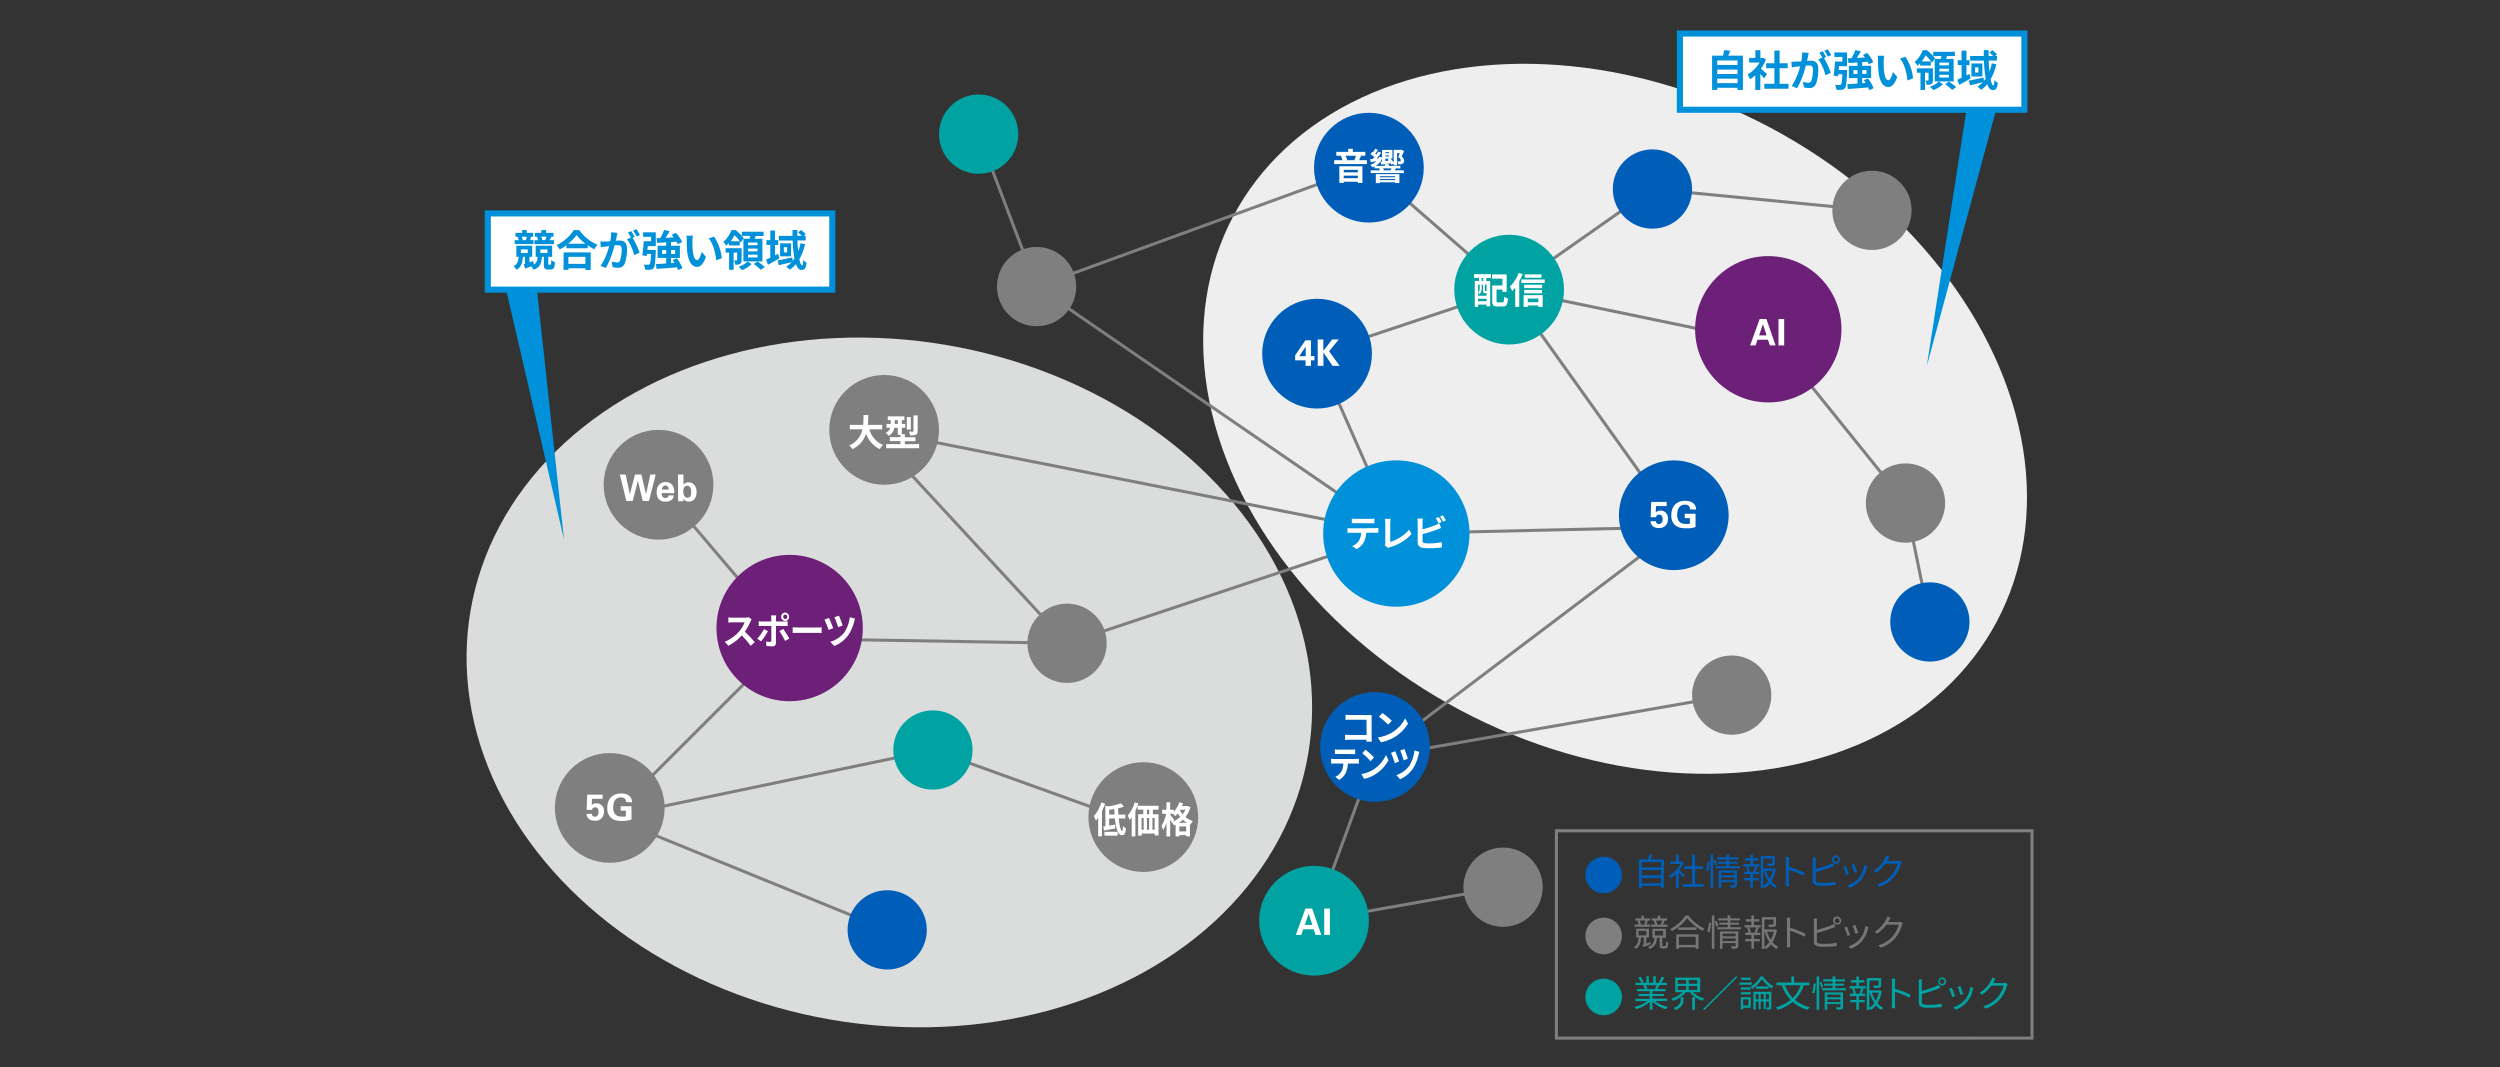 <svg xmlns="http://www.w3.org/2000/svg" viewBox="0 0 820 350"><rect x="0" y="0" width="820" height="350" fill="#333333" stroke="none"/><defs><style>.cls-1{fill:#dbdcdc;}.cls-2{fill:#eeeeef;}.cls-11,.cls-3{fill:none;}.cls-3{stroke:#7f7f7f;stroke-miterlimit:10;}.cls-4{fill:#7f7f7f;}.cls-5{fill:#00a3a1;}.cls-6{fill:#005eb8;}.cls-7{fill:#fff;}.cls-8{fill:#6d2077;}.cls-9{fill:#0091da;}.cls-10{fill:#747678;}</style></defs><g id="レイヤー_2" data-name="レイヤー 2"><g id="レイヤー_1-2" data-name="レイヤー 1"><ellipse class="cls-1" cx="290.75" cy="225.25" rx="111.75" ry="138.75" transform="matrix(0.17, -0.99, 0.99, 0.17, 19.28, 473.39)"/><ellipse class="cls-2" cx="529.76" cy="137.38" rx="108.23" ry="141.77" transform="translate(159.88 540.75) rotate(-62.02)"/><polyline class="cls-3" points="614 69 542 62 495 95 432 116 458 175 340 94 321 44"/><polyline class="cls-3" points="340 94 448.5 54.5 495 95 583.35 113.3 625 165 633 204"/><polyline class="cls-3" points="495 95 550.63 172.87 458 175 285.13 140.83 350 211 258.88 209.48 216 159"/><polyline class="cls-3" points="258.88 209.48 200.28 268.04 306 246 378.73 272.17"/><line class="cls-3" x1="200.28" y1="268.04" x2="291" y2="305"/><polyline class="cls-3" points="493 291 431 302 450.66 248.42 568 228"/><line class="cls-3" x1="450.66" y1="248.42" x2="550.63" y2="172.87"/><line class="cls-3" x1="350" y1="211" x2="458" y2="175"/><circle class="cls-4" cx="216" cy="159" r="18"/><circle class="cls-4" cx="340" cy="94" r="13"/><circle class="cls-4" cx="350" cy="211" r="13"/><circle class="cls-5" cx="321" cy="44" r="13"/><circle class="cls-5" cx="306" cy="246" r="13"/><circle class="cls-4" cx="625" cy="165" r="13"/><circle class="cls-4" cx="614" cy="69" r="13"/><circle class="cls-4" cx="568" cy="228" r="13"/><circle class="cls-4" cx="493" cy="291" r="13"/><circle class="cls-6" cx="633" cy="204" r="13"/><circle class="cls-6" cx="291" cy="305" r="13"/><circle class="cls-6" cx="542" cy="62" r="13"/><path class="cls-7" d="M205.23,155.64l1.35,6.49,1.69-6.49h2.1l1.53,6.49,1.4-6.49h1.78l-2.21,8.66H210.8l-1.57-6.62-1.69,6.62h-2.11l-2.12-8.66Z"/><path class="cls-7" d="M217.05,161.72c0,.1,0,.24,0,.42a1.54,1.54,0,0,0,.14.54,1.23,1.23,0,0,0,.36.46,1.14,1.14,0,0,0,.72.2,1.29,1.29,0,0,0,.63-.17,1,1,0,0,0,.42-.67H221a3.54,3.54,0,0,1-.11.58,1.85,1.85,0,0,1-.46.74,2.18,2.18,0,0,1-.89.53,4,4,0,0,1-1.24.18l-.46,0a2.87,2.87,0,0,1-.56-.1,4.24,4.24,0,0,1-.59-.23,1.68,1.68,0,0,1-.52-.4,2.48,2.48,0,0,1-.6-1,4.6,4.6,0,0,1-.18-1.33,5.06,5.06,0,0,1,.05-.77,4.13,4.13,0,0,1,.19-.77,2.52,2.52,0,0,1,.39-.72,2.45,2.45,0,0,1,.63-.61,2.89,2.89,0,0,1,.77-.37,3,3,0,0,1,.93-.13,3.11,3.11,0,0,1,.67.07,2.68,2.68,0,0,1,.67.24,2.57,2.57,0,0,1,.62.45,2.64,2.64,0,0,1,.49.7,3.36,3.36,0,0,1,.23.62c0,.21.09.41.12.61s0,.38,0,.55,0,.31,0,.44Zm2.26-1.12c0-.07,0-.18,0-.33a1.37,1.37,0,0,0-.12-.45,1.2,1.2,0,0,0-.32-.4,1,1,0,0,0-.6-.17,1.12,1.12,0,0,0-.5.11,1.27,1.27,0,0,0-.35.3,1.56,1.56,0,0,0-.21.43,3,3,0,0,0-.08.51Z"/><path class="cls-7" d="M222.37,155.64h1.79V159a1.88,1.88,0,0,1,.48-.46,2.15,2.15,0,0,1,.48-.24,2.89,2.89,0,0,1,.43-.1h.32a2.53,2.53,0,0,1,1,.21,2.45,2.45,0,0,1,.84.63,2.93,2.93,0,0,1,.56,1,4.06,4.06,0,0,1,.2,1.36,3.94,3.94,0,0,1-.22,1.43,2.85,2.85,0,0,1-.59,1,2.2,2.2,0,0,1-.81.52,2.67,2.67,0,0,1-.9.16l-.34,0a1.83,1.83,0,0,1-.48-.11,2.55,2.55,0,0,1-.53-.29,1.73,1.73,0,0,1-.47-.55,3.21,3.21,0,0,0,0,.36c0,.14,0,.31,0,.49h-1.73Zm4.32,5.78c0-.12,0-.3,0-.53a2.85,2.85,0,0,0-.15-.69,1.49,1.49,0,0,0-.39-.6,1,1,0,0,0-.74-.26,1.06,1.06,0,0,0-.75.24,1.42,1.42,0,0,0-.39.56,1.92,1.92,0,0,0-.14.62,4.5,4.5,0,0,0,0,.46,2.45,2.45,0,0,0,.39,1.54,1.2,1.2,0,0,0,1,.5,1,1,0,0,0,.71-.24,1.35,1.35,0,0,0,.36-.56,2,2,0,0,0,.13-.62A3.94,3.94,0,0,0,226.69,161.42Z"/><circle class="cls-4" cx="290" cy="141" r="18"/><path class="cls-7" d="M285.13,140.83a8,8,0,0,0,4.49,5.13,5.51,5.51,0,0,0-1.05,1.35,8.89,8.89,0,0,1-4.5-5.09,8.28,8.28,0,0,1-4.49,5.1,4.21,4.21,0,0,0-1.07-1.21,7.22,7.22,0,0,0,4.36-5.28h-4.13v-1.48h4.37c.12-1.13.1-2.22.12-3.2h1.56c0,1,0,2.09-.15,3.2h4.72v1.48Z"/><path class="cls-7" d="M301.48,145.64V147H290.67v-1.32h4.69v-1h-3.48v-1.3h3.47v-.75h-.89v-2.31h-1.11a3.64,3.64,0,0,1-1.88,2.63,5.87,5.87,0,0,0-.94-1,2.68,2.68,0,0,0,1.47-1.64h-1.21v-1.26h1.35V137.8h-.95v-1.24h5.45v1.24h-.85v1.26h1.13v1.26h-1.13v2.1h1v1h3.47v1.3h-3.47v1Zm-7-6.58V137.8h-1v1.26Zm4.27,1.82h-1.31v-4.06h1.31Zm2.23.51c0,.66-.12,1-.57,1.2a5,5,0,0,1-1.89.23,5.33,5.33,0,0,0-.42-1.26c.54,0,1.12,0,1.3,0s.23,0,.23-.2v-5.1H301Z"/><circle class="cls-4" cx="375" cy="268" r="18"/><path class="cls-7" d="M362.45,263.6a20.31,20.31,0,0,1-1,2.48v8.24H360.2v-6.13a11,11,0,0,1-.74,1,9.32,9.32,0,0,0-.68-1.48,13.06,13.06,0,0,0,2.45-4.5Zm4.49,4.85c.23,2.33.68,4.11,1.09,4.11.17,0,.26-.52.28-1.62a3.28,3.28,0,0,0,1,.74c-.17,1.85-.56,2.26-1.4,2.26-1.24,0-1.93-2.44-2.24-5.49h-1.86v2.34c.63-.09,1.3-.21,1.95-.32l.06,1.27c-1.27.24-2.64.48-3.7.66l-.25-1.32c.22,0,.44-.06.69-.1v-6.79l.83.3a21.27,21.27,0,0,0,4.31-1l.95,1.1a14.72,14.72,0,0,1-1.89.52c0,.7,0,1.4.07,2.07h2.26v1.28Zm-4.68,4.39h4.32v1.26h-4.32Zm3.3-5.67c0-.59-.06-1.2-.08-1.8-.56.09-1.13.18-1.67.25v1.55Z"/><path class="cls-7" d="M373.4,263.57a21.78,21.78,0,0,1-1,2.36v8.4h-1.2v-6.26c-.22.32-.44.62-.66.89a11.51,11.51,0,0,0-.66-1.44,12.82,12.82,0,0,0,2.34-4.36Zm4.74,2v1.5H380V274h-1.23v-.61h-4.28v.68h-1.18v-7H375v-1.5h-1.85v-1.27H380v1.27Zm-3.69,6.59h.67v-3.85h-.67Zm1.75-3.85v3.85h.73v-3.85Zm.73-2.74h-.71v1.5h.71Zm1.8,2.74H378v3.85h.72Z"/><path class="cls-7" d="M390.47,264.77a8.93,8.93,0,0,1-1.64,3.19,6.86,6.86,0,0,0,2.44,1.33,5.51,5.51,0,0,0-.77,1.19l-.2-.08v3.91h-1.24v-.39H386.8v.42h-1.2V270.5a5.52,5.52,0,0,1-.55.26,5.52,5.52,0,0,0-.55-.95l-.1.15a12.84,12.84,0,0,0-.59-1.16v5.53H382.6v-4.55a10,10,0,0,1-1.08,2.46,8.37,8.37,0,0,0-.59-1.29,12.38,12.38,0,0,0,1.57-4h-1.31V265.6h1.41v-2.46h1.21v2.46H385v.64a8.82,8.82,0,0,0,1.83-3.12l1.22.38q-.17.45-.36.9h1.74l.22,0Zm-5.74,4.69a8.07,8.07,0,0,0,2.38-1.51,10.67,10.67,0,0,1-.8-1.18,8.4,8.4,0,0,1-.8.93,9.51,9.51,0,0,0-.78-.78h-.92v.28c.29.35,1.1,1.42,1.29,1.7Zm4.54.41a8.47,8.47,0,0,1-1.29-1,8.28,8.28,0,0,1-1.24,1Zm-.21,2.83v-1.63H386.8v1.63Zm-2-7.09-.07.12a7.52,7.52,0,0,0,.93,1.34,7,7,0,0,0,.91-1.46Z"/><circle class="cls-8" cx="259" cy="206" r="24"/><path class="cls-7" d="M246.54,203.16a5.06,5.06,0,0,0-.41.75,18.26,18.26,0,0,1-1.83,3.3,34.17,34.17,0,0,1,3.25,3.43l-1.33,1.19a27.59,27.59,0,0,0-2.93-3.4,15.29,15.29,0,0,1-4.38,3.37l-1.2-1.29a13.22,13.22,0,0,0,4.78-3.45,9.49,9.49,0,0,0,1.73-2.94h-3.95c-.48,0-1.13.08-1.37.09V202.5a12,12,0,0,0,1.37.09h4.1a3.86,3.86,0,0,0,1.21-.16Z"/><path class="cls-7" d="M251.88,207a19.15,19.15,0,0,1-2.25,3.35l-1.25-.89a12.73,12.73,0,0,0,2.19-3.09Zm2.63-1.7v5.58A1.05,1.05,0,0,1,253.3,212a16.87,16.87,0,0,1-1.9-.11l-.14-1.49a7.4,7.4,0,0,0,1.3.14c.3,0,.41-.12.43-.43s0-4.25,0-4.81h-3a10.45,10.45,0,0,0-1.13.05v-1.6a8.47,8.47,0,0,0,1.13.1h3v-1a6.05,6.05,0,0,0-.11-1h1.73a8.5,8.5,0,0,0-.11,1v1h2.71a8.36,8.36,0,0,0,1.14-.09v1.57c-.36,0-.81,0-1.13,0Zm2.38,1a29.05,29.05,0,0,1,2,3.16l-1.38.76a22.67,22.67,0,0,0-1.88-3.21Zm-.67-4a1.36,1.36,0,0,1,1.35-1.38,1.39,1.39,0,0,1,0,2.77A1.37,1.37,0,0,1,256.22,202.3Zm.71,0a.64.64,0,1,0,1.27,0,.64.64,0,1,0-1.27,0Z"/><path class="cls-7" d="M260,205.74c.42,0,1.27.08,1.87.08h6.25c.54,0,1.06,0,1.37-.08v1.89c-.28,0-.88-.06-1.37-.06h-6.25c-.66,0-1.44,0-1.87.06Z"/><path class="cls-7" d="M273.27,206.06l-1.5.56a29.7,29.7,0,0,0-1.34-3.4l1.49-.52C272.28,203.45,273,205.24,273.27,206.06Zm7.19-3.15c-.11.3-.22.66-.29.94a14,14,0,0,1-1.95,4.51,10.54,10.54,0,0,1-4.58,3.52l-1.3-1.35a9.41,9.41,0,0,0,4.6-3.09,11.3,11.3,0,0,0,1.79-5Zm-4.08,2.26-1.47.53a31.31,31.31,0,0,0-1.21-3.26l1.46-.49A29.76,29.76,0,0,1,276.38,205.17Z"/><circle class="cls-8" cx="580" cy="108" r="24"/><path class="cls-7" d="M579.39,104.64l3,8.66h-1.87l-.63-1.87h-3.43l-.65,1.87h-1.77l3.13-8.66Zm.05,5.37-1.2-3.69L577,110Z"/><path class="cls-7" d="M583.35,104.64h1.86v8.66h-1.86Z"/><circle class="cls-9" cx="458" cy="175" r="24"/><path class="cls-7" d="M451,173.24a8.9,8.9,0,0,0,1.1-.07v1.56c-.3,0-.76,0-1.1,0h-2.89a7.47,7.47,0,0,1-.77,3.09,5.78,5.78,0,0,1-2.41,2.3l-1.4-1a4.94,4.94,0,0,0,2.17-1.72,5.07,5.07,0,0,0,.74-2.65h-3.3c-.34,0-.81,0-1.15.05v-1.57c.36,0,.78.07,1.15.07Zm-6.32-1.64c-.42,0-.92,0-1.28,0V170.1a8.84,8.84,0,0,0,1.27.08h4.82a9.45,9.45,0,0,0,1.3-.08v1.54c-.42,0-.88,0-1.3,0Z"/><path class="cls-7" d="M454.21,178.82a1.5,1.5,0,0,0,.16-.78v-6.5a7.66,7.66,0,0,0-.13-1.36h1.88a8.81,8.81,0,0,0-.12,1.36v6.22a13.54,13.54,0,0,0,6.17-4l.85,1.36a15,15,0,0,1-7,4.32,3.33,3.33,0,0,0-.72.32Z"/><path class="cls-7" d="M466.58,177.4c0,.52.24.65.78.76a10.86,10.86,0,0,0,1.39.07,19.82,19.82,0,0,0,4.17-.42v1.75a33.54,33.54,0,0,1-4.27.26,12.23,12.23,0,0,1-2-.15,1.71,1.71,0,0,1-1.65-1.79v-6.54a9.89,9.89,0,0,0-.09-1.24h1.77a9.05,9.05,0,0,0-.09,1.24v2.27a30.32,30.32,0,0,0,4.15-1.33,8,8,0,0,0,1.31-.65l.65,1.53c-.47.19-1,.42-1.41.56a40.46,40.46,0,0,1-4.7,1.46Zm5.25-5.77a13.4,13.4,0,0,0-.93-1.65l1-.4c.3.44.73,1.2,1,1.64Zm1.43-2.59a14.23,14.23,0,0,1,1,1.63l-.94.41a13.9,13.9,0,0,0-1-1.66Z"/><circle class="cls-6" cx="549" cy="169" r="18"/><path class="cls-7" d="M543.15,170.94a1.43,1.43,0,0,0,0,.23,1.06,1.06,0,0,0,.14.31,1.11,1.11,0,0,0,.29.28,1,1,0,0,0,.52.12,1.22,1.22,0,0,0,.46-.09,1.11,1.11,0,0,0,.4-.29,1.31,1.31,0,0,0,.27-.48,2.18,2.18,0,0,0,.11-.72,2.62,2.62,0,0,0-.07-.57,1.46,1.46,0,0,0-.19-.48,1.1,1.1,0,0,0-.35-.33,1,1,0,0,0-.51-.12,1.08,1.08,0,0,0-.82.35,1,1,0,0,0-.17.28c0,.1-.06.17-.08.21l-1.74,0,.19-5h5.07V166h-3.48l-.11,2.07.23-.19a1.36,1.36,0,0,1,.32-.2,2,2,0,0,1,.43-.15,2.64,2.64,0,0,1,.6-.06,2.47,2.47,0,0,1,.95.18,2.34,2.34,0,0,1,.79.53,2.37,2.37,0,0,1,.53.84,3,3,0,0,1,.19,1.12,3.67,3.67,0,0,1-.16,1.08,2.76,2.76,0,0,1-.52,1,2.66,2.66,0,0,1-.92.71,3.19,3.19,0,0,1-1.37.27,4.33,4.33,0,0,1-1.29-.19,2.24,2.24,0,0,1-1-.72,1.72,1.72,0,0,1-.39-.74,5.77,5.77,0,0,1-.08-.59Z"/><path class="cls-7" d="M554.3,167.06a3.22,3.22,0,0,0,0-.39,1.17,1.17,0,0,0-.19-.48,1.21,1.21,0,0,0-.32-.35,1.4,1.4,0,0,0-.38-.2,2.13,2.13,0,0,0-.4-.1,2.24,2.24,0,0,0-.35,0,2.31,2.31,0,0,0-1.28.31,2.35,2.35,0,0,0-.77.8,2.94,2.94,0,0,0-.38,1.05,5.74,5.74,0,0,0-.1,1.06c0,.15,0,.32,0,.52a4.63,4.63,0,0,0,.09.62,3.15,3.15,0,0,0,.22.63,2.13,2.13,0,0,0,.38.56,2.09,2.09,0,0,0,.79.55,3.33,3.33,0,0,0,1.25.2l.57,0,.4,0,.27-.06.18,0v-1.83h-1.68v-1.44h3.54v4.34l-.48.15a6.19,6.19,0,0,1-.65.16,8.78,8.78,0,0,1-.89.12c-.33,0-.72,0-1.15,0a8.42,8.42,0,0,1-1.31-.09,4.77,4.77,0,0,1-1-.24,3.66,3.66,0,0,1-.77-.36,3.4,3.4,0,0,1-.58-.47,3.34,3.34,0,0,1-.59-.78,4.81,4.81,0,0,1-.36-.85,5.38,5.38,0,0,1-.16-.84,7.25,7.25,0,0,1,0-.77,5.48,5.48,0,0,1,.35-2,3.92,3.92,0,0,1,2.38-2.33,5.65,5.65,0,0,1,1.82-.29,5.35,5.35,0,0,1,1.64.25,2.86,2.86,0,0,1,1.31.84,2.33,2.33,0,0,1,.34.5,3.19,3.19,0,0,1,.19.48,2.57,2.57,0,0,1,.08.44c0,.14,0,.27,0,.39Z"/><circle class="cls-6" cx="449" cy="55" r="18"/><path class="cls-7" d="M448.36,52.54v1.27H437.62V52.54h2.7a6.16,6.16,0,0,0-.51-1.37l.49-.1h-2V49.81h3.93v-1h1.5v1h4.1v1.26H445.9l.52.11c-.24.49-.46,1-.66,1.36Zm-9.05,2h7.56V60h-1.5v-.38h-4.63V60h-1.43Zm1.43,1.17v.82h4.63v-.82Zm4.63,2.75v-.85h-4.63v.85Zm-4.05-7.39a5.16,5.16,0,0,1,.54,1.38l-.36.09h3.05l-.3-.08a8.72,8.72,0,0,0,.51-1.39Z"/><path class="cls-7" d="M457.93,55.21c-.2.24-.38.46-.55.65h3.08v.9H449.6v-.9h3.07a4.45,4.45,0,0,0-.33-.55l.36-.1h-1.84v-.66a6.36,6.36,0,0,1-.75.34,4.21,4.21,0,0,0-.64-.85,5.2,5.2,0,0,0,2-1.12l-1.89.24-.19-1,.95-.06c.16-.18.31-.36.47-.56a10.91,10.91,0,0,0-1.29-.94l.56-.81.29.17a6.94,6.94,0,0,0,.62-1.15l1,.35-.91,1.27.36.27a9.89,9.89,0,0,0,.63-1l1,.41c-.46.62-1,1.29-1.52,1.87l.61-.05a2.37,2.37,0,0,0,.2-.5l.94.14V49.18h3.42V52h-.67a6.16,6.16,0,0,1,1.07,1.28V49.15h2.44l.16,0,.83.39c-.24.6-.54,1.19-.83,1.75a2,2,0,0,1,.83,1.38,1,1,0,0,1-.46,1,1.85,1.85,0,0,1-.6.21,6,6,0,0,1-.85,0,2,2,0,0,0-.31-.95c.26,0,.5,0,.67,0a.73.73,0,0,0,.28-.06.37.37,0,0,0,.18-.35c0-.24-.24-.57-.85-1,.19-.44.36-.89.49-1.3h-.85v4h-1.13v-.58l-.73.4a2.93,2.93,0,0,0-.27-.47l-3.06.44-.26-1,.5,0V52a4.68,4.68,0,0,1-2.07,2.4h3v-.53h1.34v.53h3.75v.86Zm-6.66,1.9H459v2.94h-1.37v-.27h-5.05v.28h-1.31Zm1.31.69v.35h5.05V57.8Zm5.05,1.29v-.36h-5.05v.36Zm-4-3.88a2.24,2.24,0,0,1,.31.59l-.24.06h2.45l-.09,0a3.94,3.94,0,0,0,.39-.63Zm.77-5.32v.35h1.21v-.35Zm0,1.43h1.21V51h-1.21Zm1.08,1.39c-.12-.13-.24-.26-.36-.37l.56-.3h-1.28v.78Z"/><circle class="cls-6" cx="432" cy="116" r="18"/><path class="cls-7" d="M424.81,118.18v-1.62l3.36-4.93H430l0,5.17h1.14v1.38H430V120h-1.78v-1.82Zm1.34-1.34h2.11v-2.21a1.18,1.18,0,0,1,0-.16c0-.08,0-.17,0-.26v-.28a2.11,2.11,0,0,0,0-.23Z"/><path class="cls-7" d="M432.19,111.34h1.86v3.74l2.9-3.74h2.17l-3.18,3.88L439.4,120h-2.32l-3-4.41V120h-1.86Z"/><circle class="cls-5" cx="495" cy="95" r="18"/><path class="cls-7" d="M483.51,89.92H489v1.26h-1.49v1h1.27v8.33H487.6v-.6h-2.79v.75h-1.09V92.14h1.4v-1H483.5Zm3.57,6.22c-.51,0-.67-.16-.67-.87V93.33H486v1a3.31,3.31,0,0,1-.67,2.18,3.1,3.1,0,0,0-.51-.44V97h2.79v-.82h-.52Zm-2.27-2.81V96a2.45,2.45,0,0,0,.53-1.72v-.93Zm2.79,5.43V98h-2.79v.81Zm-1.07-7.58H486v1h.49Zm1.07,2.15h-.54v1.94c0,.16,0,.17.11.17h.21c.11,0,.14,0,.16,0a.15.15,0,0,0,.06,0Zm5.15,5.87c.47,0,.54-.29.61-1.88a4.16,4.16,0,0,0,1.27.57c-.14,2-.53,2.64-1.76,2.64H491.2c-1.33,0-1.75-.41-1.75-1.89v-5h3.35V91.41h-3.4V90h4.78v5.73H492.8V95h-1.94v3.61c0,.51.07.57.54.57Z"/><path class="cls-7" d="M499.43,89.94a21.41,21.41,0,0,1-1.12,2.32v8.4H497V94.32a11.26,11.26,0,0,1-1,1.13,9.55,9.55,0,0,0-.75-1.45,12.76,12.76,0,0,0,2.9-4.49Zm7.23,1.72v1.15H499V91.66Zm-6.92,5.15H506v3.84h-1.44v-.45h-3.45v.48h-1.37Zm6.09-2.31h-5.9V93.4h5.9Zm-5.9.6h5.86v1.12h-5.86Zm5.69-4h-5.5V90h5.5Zm-4.51,6.84v1.18h3.45V97.91Z"/><circle class="cls-5" cx="431" cy="302" r="18"/><path class="cls-7" d="M430.39,298l3,8.66h-1.87l-.63-1.87h-3.43l-.65,1.87h-1.77l3.13-8.66Zm.05,5.37-1.2-3.69L428,303.36Z"/><path class="cls-7" d="M434.35,298h1.86v8.66h-1.86Z"/><circle class="cls-4" cx="200" cy="265" r="18"/><path class="cls-7" d="M194.15,266.94a1.43,1.43,0,0,0,0,.23,1.06,1.06,0,0,0,.14.31,1.11,1.11,0,0,0,.29.28,1,1,0,0,0,.52.12,1.22,1.22,0,0,0,.46-.09,1.11,1.11,0,0,0,.4-.29,1.31,1.31,0,0,0,.27-.48,2.18,2.18,0,0,0,.11-.72,2.62,2.62,0,0,0-.07-.57,1.46,1.46,0,0,0-.19-.48,1.1,1.1,0,0,0-.35-.33,1,1,0,0,0-.51-.12,1.08,1.08,0,0,0-.82.35,1,1,0,0,0-.17.28c0,.1-.06.17-.08.21l-1.74,0,.19-5h5.07V262h-3.48l-.11,2.07.23-.19a1.36,1.36,0,0,1,.32-.2,2,2,0,0,1,.43-.15,2.64,2.64,0,0,1,.6-.06,2.47,2.47,0,0,1,.95.18,2.34,2.34,0,0,1,.79.53,2.37,2.37,0,0,1,.53.84,3,3,0,0,1,.19,1.12,3.67,3.67,0,0,1-.16,1.08,2.76,2.76,0,0,1-.52,1,2.66,2.66,0,0,1-.92.71,3.19,3.19,0,0,1-1.37.27,4.33,4.33,0,0,1-1.29-.19,2.24,2.24,0,0,1-1-.72,1.72,1.72,0,0,1-.39-.74,5.77,5.77,0,0,1-.08-.59Z"/><path class="cls-7" d="M205.3,263.06a3.22,3.22,0,0,0,0-.39,1.17,1.17,0,0,0-.19-.48,1.21,1.21,0,0,0-.32-.35,1.4,1.4,0,0,0-.38-.2,2.13,2.13,0,0,0-.4-.1,2.24,2.24,0,0,0-.35,0,2.31,2.31,0,0,0-1.28.31,2.35,2.35,0,0,0-.77.8,2.94,2.94,0,0,0-.38,1.05,5.74,5.74,0,0,0-.1,1.06c0,.15,0,.32,0,.52a4.63,4.63,0,0,0,.09.62,3.15,3.15,0,0,0,.22.63,2.13,2.13,0,0,0,.38.56,2.09,2.09,0,0,0,.79.55,3.33,3.33,0,0,0,1.25.2l.57,0,.4,0,.27-.06.18-.05v-1.83h-1.68v-1.44h3.54v4.34l-.48.15a6.19,6.19,0,0,1-.65.16,8.78,8.78,0,0,1-.89.12c-.33,0-.72.05-1.15.05a8.42,8.42,0,0,1-1.31-.09,4.77,4.77,0,0,1-1-.24,3.66,3.66,0,0,1-.77-.36,3.4,3.4,0,0,1-.58-.47,3.34,3.34,0,0,1-.59-.78,4.81,4.81,0,0,1-.36-.85,5.38,5.38,0,0,1-.16-.84,7.25,7.25,0,0,1,0-.77,5.48,5.48,0,0,1,.35-2,3.92,3.92,0,0,1,2.38-2.33,5.65,5.65,0,0,1,1.82-.29,5.35,5.35,0,0,1,1.64.25,2.86,2.86,0,0,1,1.31.84,2.33,2.33,0,0,1,.34.5,3.19,3.19,0,0,1,.19.48,2.57,2.57,0,0,1,.08.44c0,.14,0,.27,0,.39Z"/><circle class="cls-6" cx="451" cy="245" r="18"/><path class="cls-7" d="M448.2,243.27c0-.19,0-.4,0-.63h-5.47c-.47,0-1.15,0-1.55.08V241c.42,0,1,.07,1.5.07h5.54v-5h-5.39c-.51,0-1.15,0-1.49.05v-1.67c.44.05,1.07.08,1.49.08h6l1.06,0c0,.28,0,.76,0,1.11v6.21c0,.42,0,1.06.05,1.42Z"/><path class="cls-7" d="M456.52,240.3a11.32,11.32,0,0,0,4.37-4.66l.94,1.69a12.81,12.81,0,0,1-4.44,4.44,13.06,13.06,0,0,1-4.45,1.69l-1-1.58A12.36,12.36,0,0,0,456.52,240.3Zm0-3.88-1.22,1.26a24.38,24.38,0,0,0-3-2.6l1.13-1.2A25.3,25.3,0,0,1,456.52,236.42Z"/><path class="cls-7" d="M444.71,248.94a7.15,7.15,0,0,0,1-.07v1.56c-.27,0-.68,0-1,0H442.1a8.19,8.19,0,0,1-.69,3.08,5.47,5.47,0,0,1-2.17,2.3l-1.26-1a4.56,4.56,0,0,0,1.95-1.71,5.51,5.51,0,0,0,.67-2.65h-3c-.31,0-.73,0-1,0v-1.57a8.76,8.76,0,0,0,1,.07ZM439,247.3c-.37,0-.83,0-1.15,0V245.8a7.28,7.28,0,0,0,1.14.08h4.35a7.63,7.63,0,0,0,1.16-.08v1.55c-.38,0-.79,0-1.16,0Z"/><path class="cls-7" d="M450.66,252.3a11,11,0,0,0,3.93-4.66l.84,1.69a12.26,12.26,0,0,1-4,4.44,11.07,11.07,0,0,1-4,1.69l-.91-1.58A10.51,10.51,0,0,0,450.66,252.3Zm0-3.88-1.11,1.26a23.12,23.12,0,0,0-2.7-2.6l1-1.2A24.79,24.79,0,0,1,450.66,248.42Z"/><path class="cls-7" d="M458.88,249.76l-1.39.56a33.63,33.63,0,0,0-1.24-3.39l1.38-.53C458,247.16,458.63,248.94,458.88,249.76Zm6.68-3.14a7.88,7.88,0,0,0-.27.93,14.5,14.5,0,0,1-1.82,4.51,9.92,9.92,0,0,1-4.24,3.52L458,254.24a8.62,8.62,0,0,0,4.26-3.1,11.67,11.67,0,0,0,1.67-5Zm-3.79,2.25-1.36.53a32.06,32.06,0,0,0-1.13-3.25l1.35-.49A31.31,31.31,0,0,1,461.77,248.87Z"/><polyline class="cls-9" points="166 95 185 177 176 94"/><rect class="cls-7" x="160" y="70" width="113" height="25"/><path class="cls-9" d="M272,71V94H161V71H272m2-2H159V96H274V69Z"/><path class="cls-9" d="M180.41,86.84a.31.31,0,0,0,.33-.3,6.71,6.71,0,0,0,.06-1.27A4.28,4.28,0,0,0,182,86a6.55,6.55,0,0,1-.2,1.58,1,1,0,0,1-.49.63,1.48,1.48,0,0,1-.81.2h-.81a1.34,1.34,0,0,1-1-.34c-.25-.24-.31-.47-.31-1.3V84.23h-.63c-.14,2.08-.59,3.48-2.76,4.27a4,4,0,0,0-.77-1.16c-.67.27-1.36.53-2,.76l-.4-1.46.39-.11V84.22h-.69c-.14,1.89-.53,3.36-2.12,4.3a4.81,4.81,0,0,0-.93-1.22c1.26-.66,1.54-1.72,1.64-3.08h-.74V80.59h5.19v3.63h-.89v1.83l1.21-.43.26,1.19a2.92,2.92,0,0,0,1.16-2.58h-.6V80.59h5.4v3.64h-1.27v2.34a.32.32,0,0,0,.05.18.3.3,0,0,0,.21.09ZM175,80.06h-6.19V78.78h1.29a5.22,5.22,0,0,0-.31-1.11l.15,0h-.88V76.39h2.2v-.93h1.5v.93h2.14v1.25h-.83l.2,0c-.17.42-.31.79-.43,1.1H175ZM170.85,83h2.25V81.81h-2.25Zm.32-5.35a5.22,5.22,0,0,1,.29,1.11l-.14,0h1.35l-.2,0c.11-.31.27-.74.36-1.09Zm10.55,2.42h-6.41V78.78h1.16a7.62,7.62,0,0,0-.32-1.13h-.7V76.39h2.1v-.93h1.57v.93h2.42v1.25h-.7l-.54,1.14h1.42ZM177.24,83h2.32V81.81h-2.32Zm.31-5.36a5.35,5.35,0,0,1,.32,1.09l-.16,0h1.42l-.23-.06a9.75,9.75,0,0,0,.37-1.08Z"/><path class="cls-9" d="M190,75.46a13.94,13.94,0,0,0,6,4.81,7.93,7.93,0,0,0-1.08,1.5,17.06,17.06,0,0,1-2.14-1.33v1h-7v-1a21.38,21.38,0,0,1-2.17,1.37,7.08,7.08,0,0,0-1.05-1.36,14.89,14.89,0,0,0,5.69-5Zm-5.13,7.33h8.88v5.74H192V88h-5.53v.52h-1.64ZM192,79.94a15.18,15.18,0,0,1-2.87-2.85,14.51,14.51,0,0,1-2.78,2.85Zm-5.57,4.32v2.28H192V84.26Z"/><path class="cls-9" d="M202.52,76.38c-.08.36-.17.8-.24,1.15s-.19.92-.29,1.43c.46,0,.88-.06,1.16-.06,1.47,0,2.51.66,2.51,2.65a13.5,13.5,0,0,1-.79,5,2.2,2.2,0,0,1-2.28,1.27,7.94,7.94,0,0,1-1.65-.19l-.31-1.84a7.8,7.8,0,0,0,1.71.3,1,1,0,0,0,1-.6,10.81,10.81,0,0,0,.56-3.8c0-1.1-.48-1.26-1.35-1.26-.22,0-.56,0-1,.06a30.27,30.27,0,0,1-2.83,7.4L197,87.22a20.48,20.48,0,0,0,2.79-6.49l-1.19.16c-.39,0-1.1.14-1.54.21l-.15-1.88a12,12,0,0,0,1.47,0c.43,0,1.09,0,1.79-.11a14.52,14.52,0,0,0,.29-2.94Zm5,1.65a28.17,28.17,0,0,1,2.26,4.83l-1.77.83a15.48,15.48,0,0,0-2.34-5.22l1.29-.55a16.21,16.21,0,0,0-1-1.65l1.1-.46c.36.51.85,1.4,1.13,1.91Zm1.28-.46a14.83,14.83,0,0,0-1.14-1.93l1.11-.46a16.31,16.31,0,0,1,1.13,1.9Z"/><path class="cls-9" d="M210.92,76.2h4.18v4.51h-2.64c0,.42-.07.85-.11,1.26h2.75s0,.42,0,.63c-.14,3.38-.3,4.8-.7,5.3a1.53,1.53,0,0,1-1.07.56,10.77,10.77,0,0,1-1.69,0,4.35,4.35,0,0,0-.5-1.63c.6,0,1.17,0,1.45,0a.49.49,0,0,0,.49-.17c.23-.22.37-1.14.48-3.36h-1.33l-.09.68-1.45-.23c.19-1.22.36-3.11.45-4.62h2.42V77.67h-2.62ZM222.4,88.59a6,6,0,0,0-.35-.91c-2.4.21-4.89.39-6.69.52l-.2-1.61c.93,0,2.09-.1,3.35-.19V84.6h-2.82v-4h2.82V79.49c-1.08.08-2.09.14-2.94.19l-.23-1.55,1.24-.06a17.37,17.37,0,0,0,1.24-2.64l1.79.4c-.39.73-.85,1.49-1.28,2.16.85,0,1.74-.08,2.66-.14L220.3,77l1.4-.61a12.64,12.64,0,0,1,2.06,3l-1.5.69a6.32,6.32,0,0,0-.38-.81l-1.78.14v1.2H223v4H220.1v1.69l1.15-.08c-.19-.32-.41-.63-.62-.93l1.35-.56a11.92,11.92,0,0,1,1.87,3.22Zm-3.89-5.35V82h-1.32v1.29ZM220.1,82v1.29h1.36V82Z"/><path class="cls-9" d="M227.11,79c0,.9,0,1.95.09,2.94.19,2,.61,3.36,1.48,3.36.66,0,1.2-1.62,1.47-2.71l1.4,1.68c-.92,2.4-1.79,3.26-2.91,3.26-1.51,0-2.84-1.37-3.24-5.1-.12-1.27-.15-2.88-.15-3.74a7.51,7.51,0,0,0-.1-1.4l2.13,0A10.74,10.74,0,0,0,227.11,79Zm9.63,5.7-1.83.7c-.21-2.23-.95-5.49-2.46-7.2l1.76-.58A15,15,0,0,1,236.74,84.71Z"/><path class="cls-9" d="M239.06,79.71a11.86,11.86,0,0,1-.86.88,5.27,5.27,0,0,0-.93-1.26,9.81,9.81,0,0,0,2.66-3.87h1.33a14.93,14.93,0,0,1,2.68,2.64l-1,1.47a13.44,13.44,0,0,0-2-2.43,14.65,14.65,0,0,1-1.29,2h3V80.5h-3.53Zm4.18,5.57c0,.63-.09,1-.49,1.28a3.11,3.11,0,0,1-1.6.25,4.93,4.93,0,0,0-.38-1.4c.39,0,.74,0,.87,0s.15,0,.15-.17V82.85h-1.16v5.64h-1.48V82.85H238V81.41h5.25Zm3.31,1.33a10.44,10.44,0,0,1-3.16,2,9.67,9.67,0,0,0-1.12-1.09,8.62,8.62,0,0,0,2.93-1.74Zm-.67-8.3c.06-.31.1-.61.14-.92h-2.66V76h7.1v1.4h-2.62c-.1.32-.19.63-.29.92h2.52v7.41h-6.23V78.31Zm2.59,1.23h-3.12v.89h3.12Zm0,2h-3.12v.9h3.12Zm0,2h-3.12v.9h3.12Zm0,2.23a18.92,18.92,0,0,1,2.38,1.79l-1.32.94a17,17,0,0,0-2.3-1.9Z"/><path class="cls-9" d="M255.64,84.72c-1.23.73-2.59,1.5-3.73,2.12l-.63-1.68,1.38-.63V80.34H251.4V78.76h1.26V75.62h1.55v3.14h1.06v1.6h-1.06v3.37l1-.48Zm8.42-4.64A18.22,18.22,0,0,1,262.2,85c.23,1.24.55,2,.89,2s.31-.52.35-1.76a3.76,3.76,0,0,0,1.12.92c-.24,1.86-.64,2.39-1.69,2.39-.79,0-1.37-.74-1.81-1.93a9.53,9.53,0,0,1-2,1.85,7.25,7.25,0,0,0-1.19-1,9.16,9.16,0,0,0,1.79-1.48L255.45,87l-.4-1.56c1.22-.22,3.06-.64,4.82-1l.13,1.1a8.61,8.61,0,0,0,.58-.77,40.18,40.18,0,0,1-.58-5.88h-4.52V77.36h4.46c0-.64,0-1.27,0-1.92h1.59c0,.65,0,1.28,0,1.92H263a14.5,14.5,0,0,0-1.22-1.11l.94-.81a8.42,8.42,0,0,1,1.54,1.36l-.6.56h.61v1.51h-2.71c0,1.28.14,2.47.26,3.53a17.5,17.5,0,0,0,.77-2.62Zm-4.58-.27v4.26h-3.6V79.81Zm-1.3,1.27H257.1v1.71h1.08Z"/><polyline class="cls-9" points="645 36 632 120 655 35"/><rect class="cls-7" x="551" y="11" width="113" height="25"/><path class="cls-9" d="M663,12V35H552V12H663m2-2H550V37H665V10Z"/><path class="cls-9" d="M571.68,18.25V29.49h-1.77V28.8h-6.65v.7h-1.7V18.25h3.59a17,17,0,0,0,.37-1.83l2,.22c-.21.56-.43,1.11-.66,1.61Zm-8.42,1.59v1.45h6.65V19.84Zm0,3v1.44h6.65V22.83Zm6.65,4.43V25.81h-6.65v1.45Z"/><path class="cls-9" d="M578.63,25.71c-.29-.39-.77-.95-1.24-1.47v5.28h-1.66V24.69A11.52,11.52,0,0,1,574,26a6.67,6.67,0,0,0-.79-1.58,10.53,10.53,0,0,0,3.92-3.92h-3.38V19h2V16.46h1.66V19H578l.29-.07.94.6a13.47,13.47,0,0,1-1.65,3c.67.55,1.75,1.51,2,1.79Zm8,1.78v1.62h-7.92V27.49H582V22.36H579.3V20.75H582V16.57h1.71v4.18h2.65v1.61h-2.65v5.13Z"/><path class="cls-9" d="M593.26,17.38c-.09.36-.17.8-.24,1.15s-.2.92-.29,1.43c.46,0,.88-.06,1.16-.06,1.47,0,2.5.66,2.5,2.65a13.51,13.51,0,0,1-.78,5.05,2.21,2.21,0,0,1-2.28,1.27,7.94,7.94,0,0,1-1.65-.19l-.31-1.84a7.71,7.71,0,0,0,1.71.3,1,1,0,0,0,1-.6,10.58,10.58,0,0,0,.56-3.8c0-1.1-.47-1.26-1.34-1.26-.23,0-.56,0-1,.06a30.27,30.27,0,0,1-2.83,7.4l-1.81-.72a20.48,20.48,0,0,0,2.79-6.49l-1.19.16c-.39,0-1.11.14-1.54.21l-.16-1.88a12,12,0,0,0,1.47,0c.44,0,1.1,0,1.8-.11a16.12,16.12,0,0,0,.29-2.94Zm5,1.65a27.36,27.36,0,0,1,2.25,4.83l-1.76.83a15.68,15.68,0,0,0-2.34-5.22l1.29-.55a16.21,16.21,0,0,0-.95-1.65l1.1-.46c.35.51.84,1.4,1.12,1.91Zm1.27-.46a13.73,13.73,0,0,0-1.13-1.93l1.1-.46a16.45,16.45,0,0,1,1.14,1.9Z"/><path class="cls-9" d="M601.66,17.2h4.18v4.51H603.2c-.05.42-.07.85-.12,1.26h2.76s0,.42,0,.63c-.14,3.38-.29,4.8-.7,5.3a1.49,1.49,0,0,1-1.06.56,10.81,10.81,0,0,1-1.69,0,4.37,4.37,0,0,0-.51-1.63c.6.05,1.18.05,1.46.05a.49.49,0,0,0,.49-.17c.22-.22.36-1.14.47-3.36h-1.33l-.08.68-1.46-.23c.2-1.22.37-3.11.45-4.62h2.42V18.67h-2.61Zm11.48,12.39a6,6,0,0,0-.35-.91c-2.4.21-4.89.39-6.7.52l-.19-1.61c.92,0,2.08-.1,3.34-.19V25.6h-2.81v-4h2.81V20.49c-1.07.08-2.08.14-2.94.19l-.22-1.55,1.23-.06a16.54,16.54,0,0,0,1.25-2.64l1.79.4c-.39.73-.85,1.49-1.29,2.16.86,0,1.75-.08,2.66-.14-.22-.29-.46-.6-.68-.87l1.4-.61a12.58,12.58,0,0,1,2,3l-1.49.69a8,8,0,0,0-.38-.81l-1.78.14v1.2h2.94v4h-2.94v1.69l1.15-.08c-.2-.32-.41-.63-.62-.93l1.35-.56a11.92,11.92,0,0,1,1.87,3.22Zm-3.9-5.35V23h-1.31v1.29Zm1.6-1.29v1.29h1.36V23Z"/><path class="cls-9" d="M617.85,20c0,.9,0,1.95.08,2.94.2,2,.62,3.36,1.49,3.36.66,0,1.2-1.62,1.47-2.71l1.4,1.68c-.93,2.4-1.79,3.26-2.91,3.26-1.52,0-2.85-1.37-3.24-5.1-.12-1.27-.15-2.88-.15-3.74a8.47,8.47,0,0,0-.1-1.4l2.13,0A10.74,10.74,0,0,0,617.85,20Zm9.63,5.7-1.83.7c-.21-2.23-.95-5.49-2.47-7.2l1.77-.58A15.1,15.1,0,0,1,627.48,25.71Z"/><path class="cls-9" d="M629.8,20.71a10.29,10.29,0,0,1-.87.88,5,5,0,0,0-.92-1.26,9.92,9.92,0,0,0,2.66-3.87H632a14.54,14.54,0,0,1,2.67,2.64l-1,1.47a13.13,13.13,0,0,0-2.06-2.43,12.93,12.93,0,0,1-1.29,2h3V21.5H629.8ZM634,26.28c0,.63-.08,1-.49,1.28a3.05,3.05,0,0,1-1.59.25,5.29,5.29,0,0,0-.38-1.4c.39,0,.74,0,.87,0s.15,0,.15-.17V23.85h-1.16v5.64h-1.48V23.85h-1.17V22.41H634Zm3.32,1.33a10.56,10.56,0,0,1-3.16,1.95A9.67,9.67,0,0,0,633,28.47a8.48,8.48,0,0,0,2.92-1.74Zm-.67-8.3c0-.31.1-.61.14-.92H634.1V17h7.1v1.4h-2.62l-.29.92h2.51v7.41h-6.22V19.31Zm2.59,1.23h-3.12v.89h3.12Zm0,2h-3.12v.9h3.12Zm0,2h-3.12v.9h3.12Zm0,2.23a18.22,18.22,0,0,1,2.38,1.79l-1.31.94a17,17,0,0,0-2.3-1.9Z"/><path class="cls-9" d="M646.38,25.72c-1.23.73-2.59,1.5-3.74,2.12L642,26.16l1.39-.63V21.34h-1.26V19.76h1.26V16.62H645v3.14h1v1.6h-1v3.37l.95-.48Zm8.41-4.64A17.89,17.89,0,0,1,652.93,26c.24,1.24.56,2,.9,2,.19,0,.31-.52.35-1.76a3.76,3.76,0,0,0,1.12.92c-.24,1.86-.65,2.39-1.7,2.39-.78,0-1.37-.74-1.8-1.93a9.79,9.79,0,0,1-2,1.85,7.69,7.69,0,0,0-1.19-1.05,9.16,9.16,0,0,0,1.79-1.48L646.18,28l-.39-1.56c1.22-.22,3.05-.64,4.82-1l.12,1.1a8.73,8.73,0,0,0,.59-.77,41.5,41.5,0,0,1-.59-5.88h-4.52V18.36h4.47c0-.64,0-1.27,0-1.92h1.58c0,.65,0,1.28,0,1.92h1.49a16.25,16.25,0,0,0-1.22-1.11l.94-.81A9.14,9.14,0,0,1,655,17.8l-.61.56H655v1.51h-2.72c.06,1.28.14,2.47.27,3.53a17.5,17.5,0,0,0,.77-2.62Zm-4.57-.27v4.26h-3.6V20.81Zm-1.31,1.27h-1.07v1.71h1.07Z"/><path class="cls-6" d="M545.77,281.89v9.29h-.93v-.62h-6.39v.68h-.89v-9.35h3a16.82,16.82,0,0,0,.47-1.64l1,.13c-.18.51-.4,1.05-.6,1.51Zm-7.32.85v1.79h6.39v-1.79Zm0,2.63v1.74h6.39v-1.74Zm6.39,4.35V288h-6.39v1.77Z"/><path class="cls-6" d="M552.13,287.77c-.31-.35-1-1-1.51-1.53v5h-.88v-4.64a12.09,12.09,0,0,1-1.83,1.49,4.53,4.53,0,0,0-.47-.81,10.46,10.46,0,0,0,3.76-3.93h-3.34v-.82h1.88v-2.23h.88v2.23h1l.16,0,.5.34a11.4,11.4,0,0,1-1.54,2.62c.55.44,1.6,1.36,1.9,1.63Zm6.61,2.23v.88H552V290h3v-5h-2.57v-.86h2.57v-3.81H556v3.81h2.55V285H556v5Z"/><path class="cls-6" d="M559.58,285.62a15.84,15.84,0,0,0,.55-3.06l.66.08a15,15,0,0,1-.52,3.21Zm1.47-5.35h.83v10.94h-.83Zm1.51,1.75a8.91,8.91,0,0,1,.66,1.68l-.62.31a11,11,0,0,0-.62-1.76Zm8.09,2.11v.69h-7.79v-.69h3.42v-.84H563.5v-.65h2.78v-.75h-3.06v-.68h3.06v-.94h.88v.94h3.16v.68h-3.16v.75H570v.65h-2.86v.84Zm-.92,6.09c0,.45-.1.68-.43.81a5.07,5.07,0,0,1-1.72.13,4,4,0,0,0-.25-.76c.6,0,1.17,0,1.32,0s.23-.05.23-.21v-.86h-4.32v1.87h-.84V285.5h6Zm-5.17-4v.9h4.32v-.9Zm4.32,2.48v-.91h-4.32v.91Z"/><path class="cls-6" d="M574.92,283.45h2.21v.76h-1.25l.58.16c-.22.55-.46,1.13-.66,1.55H577v.78h-2.07V288h1.91v.75h-1.91v2.44h-.84v-2.44h-2V288h2v-1.3H572v-.78h1.17a6.47,6.47,0,0,0-.5-1.55l.59-.16h-1.43v-.76h2.25v-1.19h-1.82v-.77h1.82v-1.21h.84v1.21h1.76v.77h-1.76Zm.18,2.34a11.93,11.93,0,0,0,.59-1.58h-2.34a6,6,0,0,1,.55,1.59l-.42.12h2.08Zm7.35-.77a11.19,11.19,0,0,1-1.45,4,5.93,5.93,0,0,0,1.89,1.52,3.87,3.87,0,0,0-.61.72,6.7,6.7,0,0,1-1.78-1.52,6.92,6.92,0,0,1-1.6,1.55,3.92,3.92,0,0,0-.57-.59v.57h-.81V280.81h4.65v2.3c0,.45-.08.69-.47.82a7.11,7.11,0,0,1-1.87.13,2.59,2.59,0,0,0-.27-.78c.74,0,1.36,0,1.54,0s.24-.05.24-.19v-1.48h-3v3.23h3.41l.16,0Zm-4.12,5.58A6.5,6.5,0,0,0,580,289a11.67,11.67,0,0,1-1.55-3.39h-.11Zm.86-5a11,11,0,0,0,1.27,2.65,10.42,10.42,0,0,0,1-2.65Z"/><path class="cls-6" d="M591.48,287.22a31.52,31.52,0,0,0-4.72-1.94v4c0,.39,0,1,.07,1.42h-1.15a12.61,12.61,0,0,0,.07-1.42v-7a7.75,7.75,0,0,0-.09-1.25h1.17c0,.37-.08.89-.08,1.25v2a38.49,38.49,0,0,1,5.12,2Z"/><path class="cls-6" d="M595.56,288.61c0,.61.25.77.84.89a11.42,11.42,0,0,0,1.58.09,19.86,19.86,0,0,0,4.1-.38v1.09a32.71,32.71,0,0,1-4.15.25,11.85,11.85,0,0,1-1.92-.12c-.92-.17-1.44-.59-1.44-1.56v-6.6a5.22,5.22,0,0,0-.07-1h1.11a9.66,9.66,0,0,0-.05,1V285a31.44,31.44,0,0,0,4.55-1.46,8.09,8.09,0,0,0,1.06-.54l.42,1c-.33.14-.77.34-1.13.47a47.57,47.57,0,0,1-4.9,1.56Zm8-6.69a1.35,1.35,0,1,1-1.34-1.34A1.35,1.35,0,0,1,603.51,281.92Zm-.55,0a.8.8,0,0,0-.79-.79.8.8,0,0,0,0,1.59A.79.79,0,0,0,603,281.92Z"/><path class="cls-6" d="M606.48,286.7l-.91.34a21.1,21.1,0,0,0-1.07-2.7l.89-.35C605.63,284.5,606.25,286.08,606.48,286.7Zm6-2.64a5.86,5.86,0,0,0-.18.6,9.4,9.4,0,0,1-1.71,3.68,9.23,9.23,0,0,1-3.91,2.86l-.79-.82a7.93,7.93,0,0,0,3.9-2.54,8.23,8.23,0,0,0,1.65-4.1Zm-3.4,1.92-.89.31a22.51,22.51,0,0,0-.93-2.6l.87-.3C608.38,283.87,609,285.45,609.12,286Z"/><path class="cls-6" d="M623.75,282.8a4.15,4.15,0,0,0-.29.64,11.7,11.7,0,0,1-2.13,4.12,10.48,10.48,0,0,1-4.77,3.27l-.87-.78a9.28,9.28,0,0,0,6.7-6.76h-4.06a11.7,11.7,0,0,1-3,2.95l-.83-.62a9.84,9.84,0,0,0,3.77-4.06,3.54,3.54,0,0,0,.37-.94l1.12.37c-.21.31-.42.71-.54.93s-.18.34-.29.51h3.26a2.31,2.31,0,0,0,.78-.11Z"/><path class="cls-10" d="M541.42,309.71c-.82.31-1.65.64-2.39.9l-.22-.79.34-.11v-2.22h-.91c-.1,1.77-.47,3-1.79,3.72a2.21,2.21,0,0,0-.51-.63c1.16-.6,1.43-1.61,1.51-3.09h-.78V304.6h4.19v2.89H540v2l1.32-.48ZM541.3,304h-5.17v-.73h1.33a6.61,6.61,0,0,0-.36-1.27l.3-.06h-1v-.71h2v-.91h.82v.91h2v.71h-1l.28.07c-.16.46-.33.9-.47,1.26h1.24Zm-3.85,2.82H540v-1.5h-2.59Zm.36-4.88a4.6,4.6,0,0,1,.4,1.27l-.27.06h1.6l-.23-.06a11.12,11.12,0,0,0,.43-1.27Zm8.16,8.35a.67.67,0,0,0,.32-.06.38.38,0,0,0,.17-.26,10.37,10.37,0,0,0,0-1.21,2.16,2.16,0,0,0,.68.39,6.13,6.13,0,0,1-.12,1.38.73.73,0,0,1-.38.46,1.47,1.47,0,0,1-.63.13h-.68a1.13,1.13,0,0,1-.72-.2c-.2-.17-.25-.34-.25-.9v-2.45h-.89c-.15,1.83-.62,3-2.43,3.69a3.43,3.43,0,0,0-.48-.67c1.58-.54,2-1.5,2.11-3H542v-2.94h4.4v2.94h-1.18V310a.2.2,0,0,0,.09.19.37.37,0,0,0,.25.07ZM547,304h-5.44v-.73h1.25a5.65,5.65,0,0,0-.4-1.27l.24-.06h-.92v-.71h2v-.91h.84v.91h2.23v.71h-.95l.19.05c-.2.45-.4.92-.6,1.28H547Zm-4.22,2.86h2.74v-1.54h-2.74Zm.38-4.92a5.31,5.31,0,0,1,.42,1.26l-.27.07H545l-.28-.08c.15-.34.37-.85.5-1.25Z"/><path class="cls-10" d="M553.8,300.29a14.23,14.23,0,0,0,5.27,4.29,4,4,0,0,0-.59.76,16.14,16.14,0,0,1-5.08-4.18,14.79,14.79,0,0,1-5,4.26,3,3,0,0,0-.55-.71,13.51,13.51,0,0,0,5-4.42Zm-4,6.16h7.3v4.77h-.91v-.49h-5.51v.49h-.88Zm6.64-2.29V305h-6v-.79Zm-5.76,3.09v2.68h5.51v-2.68Z"/><path class="cls-10" d="M560,305.62a15.11,15.11,0,0,0,.56-3.06l.66.08a15,15,0,0,1-.52,3.21Zm1.48-5.35h.83v10.94h-.83Zm1.51,1.75a9.65,9.65,0,0,1,.66,1.68L563,304a10.24,10.24,0,0,0-.63-1.76Zm8.09,2.11v.69h-7.79v-.69h3.42v-.84h-2.78v-.65h2.78v-.75H563.6v-.68h3.06v-.94h.88v.94h3.15v.68h-3.15v.75h2.85v.65h-2.85v.84Zm-.92,6.09c0,.45-.1.68-.44.81a5,5,0,0,1-1.71.13,4.81,4.81,0,0,0-.25-.76c.6,0,1.17,0,1.32,0s.22-.05.22-.21v-.86h-4.32v1.87h-.84V305.5h6Zm-5.18-4v.9h4.32v-.9Zm4.32,2.48v-.91h-4.32v.91Z"/><path class="cls-10" d="M575.3,303.45h2.21v.76h-1.25l.58.16c-.22.55-.46,1.13-.66,1.55h1.19v.78H575.3V308h1.91v.75H575.3v2.44h-.84v-2.44h-2V308h2v-1.3h-2.09v-.78h1.18a7,7,0,0,0-.5-1.55l.58-.16h-1.42v-.76h2.25v-1.19h-1.82v-.77h1.82v-1.21h.84v1.21h1.75v.77H575.3Zm.18,2.34a13.52,13.52,0,0,0,.59-1.58h-2.34a6,6,0,0,1,.55,1.59l-.42.12h2.08Zm7.34-.77a11,11,0,0,1-1.45,4,6.08,6.08,0,0,0,1.9,1.52,3.87,3.87,0,0,0-.61.72,6.7,6.7,0,0,1-1.78-1.52,6.77,6.77,0,0,1-1.61,1.55,3.4,3.4,0,0,0-.56-.59v.57h-.82V300.81h4.66v2.3c0,.45-.08.69-.47.82a7.11,7.11,0,0,1-1.87.13,2.92,2.92,0,0,0-.28-.78c.75,0,1.37,0,1.55,0s.24-.05.24-.19v-1.48h-3v3.23h3.41l.15,0Zm-4.11,5.58a6.5,6.5,0,0,0,1.66-1.61,11.67,11.67,0,0,1-1.55-3.39h-.11Zm.86-5a11,11,0,0,0,1.26,2.65,10.08,10.08,0,0,0,1-2.65Z"/><path class="cls-10" d="M591.85,307.22a31,31,0,0,0-4.71-1.94v4a13.63,13.63,0,0,0,.07,1.42h-1.15a12.61,12.61,0,0,0,.07-1.42v-7a7.75,7.75,0,0,0-.09-1.25h1.17c0,.37-.08.89-.08,1.25v2a38.49,38.49,0,0,1,5.12,2Z"/><path class="cls-10" d="M595.93,308.61c0,.61.26.77.84.89a11.68,11.68,0,0,0,1.59.09,19.86,19.86,0,0,0,4.1-.38v1.09a32.71,32.71,0,0,1-4.15.25,11.85,11.85,0,0,1-1.92-.12c-.92-.17-1.44-.59-1.44-1.56v-6.6a5.22,5.22,0,0,0-.07-1H596a9.52,9.52,0,0,0-.06,1V305a31.57,31.57,0,0,0,4.56-1.46,9.59,9.59,0,0,0,1.06-.54l.42,1c-.34.14-.77.34-1.13.47a47,47,0,0,1-4.91,1.56Zm8-6.69a1.35,1.35,0,1,1-1.34-1.34A1.35,1.35,0,0,1,603.89,301.92Zm-.55,0a.8.8,0,0,0-1.59,0,.8.8,0,1,0,1.59,0Z"/><path class="cls-10" d="M606.86,306.7,606,307a21.1,21.1,0,0,0-1.07-2.7l.89-.35C606,304.5,606.63,306.08,606.86,306.7Zm6-2.64c-.08.25-.13.44-.18.6a9.38,9.38,0,0,1-1.7,3.68,9.23,9.23,0,0,1-3.91,2.86l-.79-.82a7.93,7.93,0,0,0,3.9-2.54,8.23,8.23,0,0,0,1.65-4.1ZM609.5,306l-.89.31a20.86,20.86,0,0,0-.94-2.6l.88-.3C608.75,303.87,609.34,305.45,609.5,306Z"/><path class="cls-10" d="M624.12,302.8a5.36,5.36,0,0,0-.28.64,11.7,11.7,0,0,1-2.13,4.12,10.48,10.48,0,0,1-4.77,3.27l-.87-.78a9.28,9.28,0,0,0,6.7-6.76h-4.06a11.86,11.86,0,0,1-3,2.95l-.83-.62a9.92,9.92,0,0,0,3.77-4.06,3.54,3.54,0,0,0,.37-.94l1.11.37c-.2.31-.41.71-.54.93s-.18.34-.28.51h3.26a2.35,2.35,0,0,0,.78-.11Z"/><path class="cls-5" d="M542.81,328.37a11,11,0,0,0,4.29,1.89,3.35,3.35,0,0,0-.6.8A11.39,11.39,0,0,1,542,328.6v2.61h-.88v-2.55a12.14,12.14,0,0,1-4.47,2.36,4.14,4.14,0,0,0-.58-.76,11.34,11.34,0,0,0,4.23-1.89h-3.92v-.76h4.74v-.89H537.5V326h3.61v-.88H536.9v-.73h2.62a5.13,5.13,0,0,0-.59-1.2l.42-.08h-2.93v-.77h1.91a9.49,9.49,0,0,0-1-1.74l.76-.25a8.09,8.09,0,0,1,1,1.76l-.61.23H540v-2.12h.83v2.12h1.42v-2.12h.84v2.12h1.46l-.45-.14a12.47,12.47,0,0,0,.91-1.83l.92.24a17.49,17.49,0,0,1-1.06,1.73h1.86v.77h-2.4c-.24.45-.5.92-.74,1.28h2.72v.73H542V326h3.75v.68H542v.89h4.81v.76Zm-3-5.22a4.8,4.8,0,0,1,.6,1.2l-.39.08h2.82l-.12,0a9.06,9.06,0,0,0,.61-1.25Z"/><path class="cls-5" d="M555.28,325.44A8.09,8.09,0,0,0,559,327.5a3.31,3.31,0,0,0-.59.76,9.13,9.13,0,0,1-2.45-1.2v4.14h-.91v-4.15H556a8.09,8.09,0,0,1-1.73-1.61h-1.32a9.59,9.59,0,0,1-4.21,2.87,3.83,3.83,0,0,0-.6-.73,8.9,8.9,0,0,0,3.73-2.14h-2.39v-4.79h8.19v4.79Zm-4,1.61h.9v.73c0,1.14-.28,2.58-2.59,3.52a3.47,3.47,0,0,0-.61-.71c2.08-.78,2.3-1.95,2.3-2.85Zm-1-4.37h2.75v-1.27h-2.75Zm0,2h2.75v-1.29h-2.75Zm6.4-3.27h-2.78v1.27h2.78Zm0,2h-2.78v1.29h2.78Z"/><path class="cls-5" d="M569.49,320.15l.36.36L559,331.33l-.36-.36Z"/><path class="cls-5" d="M574.59,323h-4.07v-.73h4.07Zm-.33,7.54h-2.49v.56H571v-4h3.24ZM571,323.87h3.23v.71H571Zm0,1.58h3.23v.72H571Zm3.18-4.05H571.1v-.72h3.11Zm-2.44,6.39v2h1.73v-2Zm6.53-7.5a11,11,0,0,0,3.34,3.21,8.67,8.67,0,0,0-.5.78,12.53,12.53,0,0,1-3.2-3.17,11.14,11.14,0,0,1-3.18,3.26,4,4,0,0,0-.47-.72,9.35,9.35,0,0,0,3.19-3.36ZM581,330.36c0,.36-.08.58-.32.71a2.63,2.63,0,0,1-1.1.13,2.74,2.74,0,0,0-.25-.71h.74c.11,0,.14,0,.14-.14V328.5h-1.06V331h-.65V328.5h-1V331h-.63V328.5h-1v2.68h-.76v-5.86H581Zm-4.15-2.59v-1.71h-1v1.71Zm3.21-4.24v.77h-4.1v-.77Zm-1.56,4.24v-1.71h-1v1.71Zm1.71,0v-1.71h-1.06v1.71Z"/><path class="cls-5" d="M591.65,323.16a12.83,12.83,0,0,1-2.91,4.81,11.52,11.52,0,0,0,4.87,2.38,4,4,0,0,0-.63.86,11.45,11.45,0,0,1-5-2.57,13.87,13.87,0,0,1-4.87,2.58,3.83,3.83,0,0,0-.57-.85,13.18,13.18,0,0,0,4.77-2.37,13.66,13.66,0,0,1-2.86-4.84h-1.76v-.88h4.88v-2h.9v2h5v.88Zm-6.17,0a11.54,11.54,0,0,0,2.58,4.19,11.34,11.34,0,0,0,2.55-4.19Z"/><path class="cls-5" d="M594.37,325.62a14.46,14.46,0,0,0,.55-3.06l.66.08a15,15,0,0,1-.51,3.21Zm1.48-5.35h.83v10.94h-.83Zm1.51,1.75a10.52,10.52,0,0,1,.66,1.68l-.62.31a11.16,11.16,0,0,0-.63-1.76Zm8.09,2.11v.69h-7.79v-.69h3.42v-.84H598.3v-.65h2.78v-.75H598v-.68h3.06v-.94H602v.94h3.15v.68H602v.75h2.85v.65H602v.84Zm-.93,6.09c0,.45-.09.68-.43.81a5,5,0,0,1-1.71.13,4,4,0,0,0-.26-.76c.6,0,1.18,0,1.32,0s.23-.05.23-.21v-.86h-4.32v1.87h-.84V325.5h6Zm-5.17-4v.9h4.32v-.9Zm4.32,2.48v-.91h-4.32v.91Z"/><path class="cls-5" d="M609.72,323.45h2.21v.76h-1.25l.58.16c-.22.55-.46,1.13-.66,1.55h1.18v.78h-2.06V328h1.91v.75h-1.91v2.44h-.84v-2.44h-2V328h2v-1.3h-2.09v-.78H608a6.52,6.52,0,0,0-.51-1.55l.59-.16h-1.43v-.76h2.26v-1.19h-1.82v-.77h1.82v-1.21h.84v1.21h1.75v.77h-1.75Zm.18,2.34a15.6,15.6,0,0,0,.59-1.58h-2.34a6,6,0,0,1,.55,1.59l-.42.12h2.07Zm7.34-.77a11,11,0,0,1-1.45,4,6,6,0,0,0,1.9,1.52,3.92,3.92,0,0,0-.62.72,6.82,6.82,0,0,1-1.77-1.52,7.17,7.17,0,0,1-1.61,1.55,3.4,3.4,0,0,0-.56-.59v.57h-.82V320.81H617v2.3c0,.45-.09.69-.47.82a7.11,7.11,0,0,1-1.87.13,2.92,2.92,0,0,0-.28-.78c.75,0,1.37,0,1.55,0s.24-.05.24-.19v-1.48h-3v3.23h3.41l.15,0Zm-4.11,5.58a6.63,6.63,0,0,0,1.65-1.61,12.22,12.22,0,0,1-1.55-3.39h-.1Zm.86-5a10.6,10.6,0,0,0,1.26,2.65,9.72,9.72,0,0,0,1-2.65Z"/><path class="cls-5" d="M626.27,327.22a31.41,31.41,0,0,0-4.71-1.94v4a13.63,13.63,0,0,0,.07,1.42h-1.15a12.61,12.61,0,0,0,.07-1.42v-7a6.79,6.79,0,0,0-.1-1.25h1.18c0,.37-.08.89-.08,1.25v2a38.49,38.49,0,0,1,5.12,2Z"/><path class="cls-5" d="M630.35,328.61c0,.61.25.77.84.89a11.52,11.52,0,0,0,1.58.09,20,20,0,0,0,4.11-.38v1.09a32.83,32.83,0,0,1-4.15.25,11.85,11.85,0,0,1-1.92-.12c-.93-.17-1.44-.59-1.44-1.56v-6.6a6.24,6.24,0,0,0-.07-1h1.11a7.32,7.32,0,0,0-.06,1V325a31.57,31.57,0,0,0,4.56-1.46A9.59,9.59,0,0,0,636,323l.42,1c-.34.14-.77.34-1.13.47a47.76,47.76,0,0,1-4.91,1.56Zm8-6.69a1.36,1.36,0,0,1-1.35,1.35,1.35,1.35,0,0,1,0-2.69A1.36,1.36,0,0,1,638.31,321.92Zm-.55,0a.8.8,0,0,0-.8-.79.8.8,0,1,0,.8.79Z"/><path class="cls-5" d="M641.28,326.7l-.92.34a21.13,21.13,0,0,0-1.06-2.7l.88-.35C640.42,324.5,641.05,326.08,641.28,326.7Zm6-2.64c-.08.25-.13.44-.18.6a8.88,8.88,0,0,1-5.61,6.54l-.8-.82a7.84,7.84,0,0,0,3.9-2.54,8.15,8.15,0,0,0,1.66-4.1ZM643.92,326l-.89.31a22.6,22.6,0,0,0-.94-2.6l.88-.3C643.17,323.87,643.76,325.45,643.92,326Z"/><path class="cls-5" d="M658.54,322.8c-.09.17-.21.44-.29.64a11.5,11.5,0,0,1-2.12,4.12,10.46,10.46,0,0,1-4.78,3.27l-.86-.78a9.71,9.71,0,0,0,4.79-3,9.83,9.83,0,0,0,1.91-3.75h-4.06a11.75,11.75,0,0,1-3,2.95l-.82-.62a9.81,9.81,0,0,0,3.76-4.06,3.54,3.54,0,0,0,.38-.94l1.11.37c-.2.31-.42.71-.54.93a4.4,4.4,0,0,1-.29.51H657a2.35,2.35,0,0,0,.78-.11Z"/><circle class="cls-6" cx="526" cy="287" r="6"/><circle class="cls-4" cx="526" cy="307" r="6"/><circle class="cls-5" cx="526" cy="327" r="6"/><path class="cls-4" d="M666,273v67H511V273H666m1-1H510v69H667V272Z"/><rect class="cls-11" width="820" height="350"/></g></g></svg>